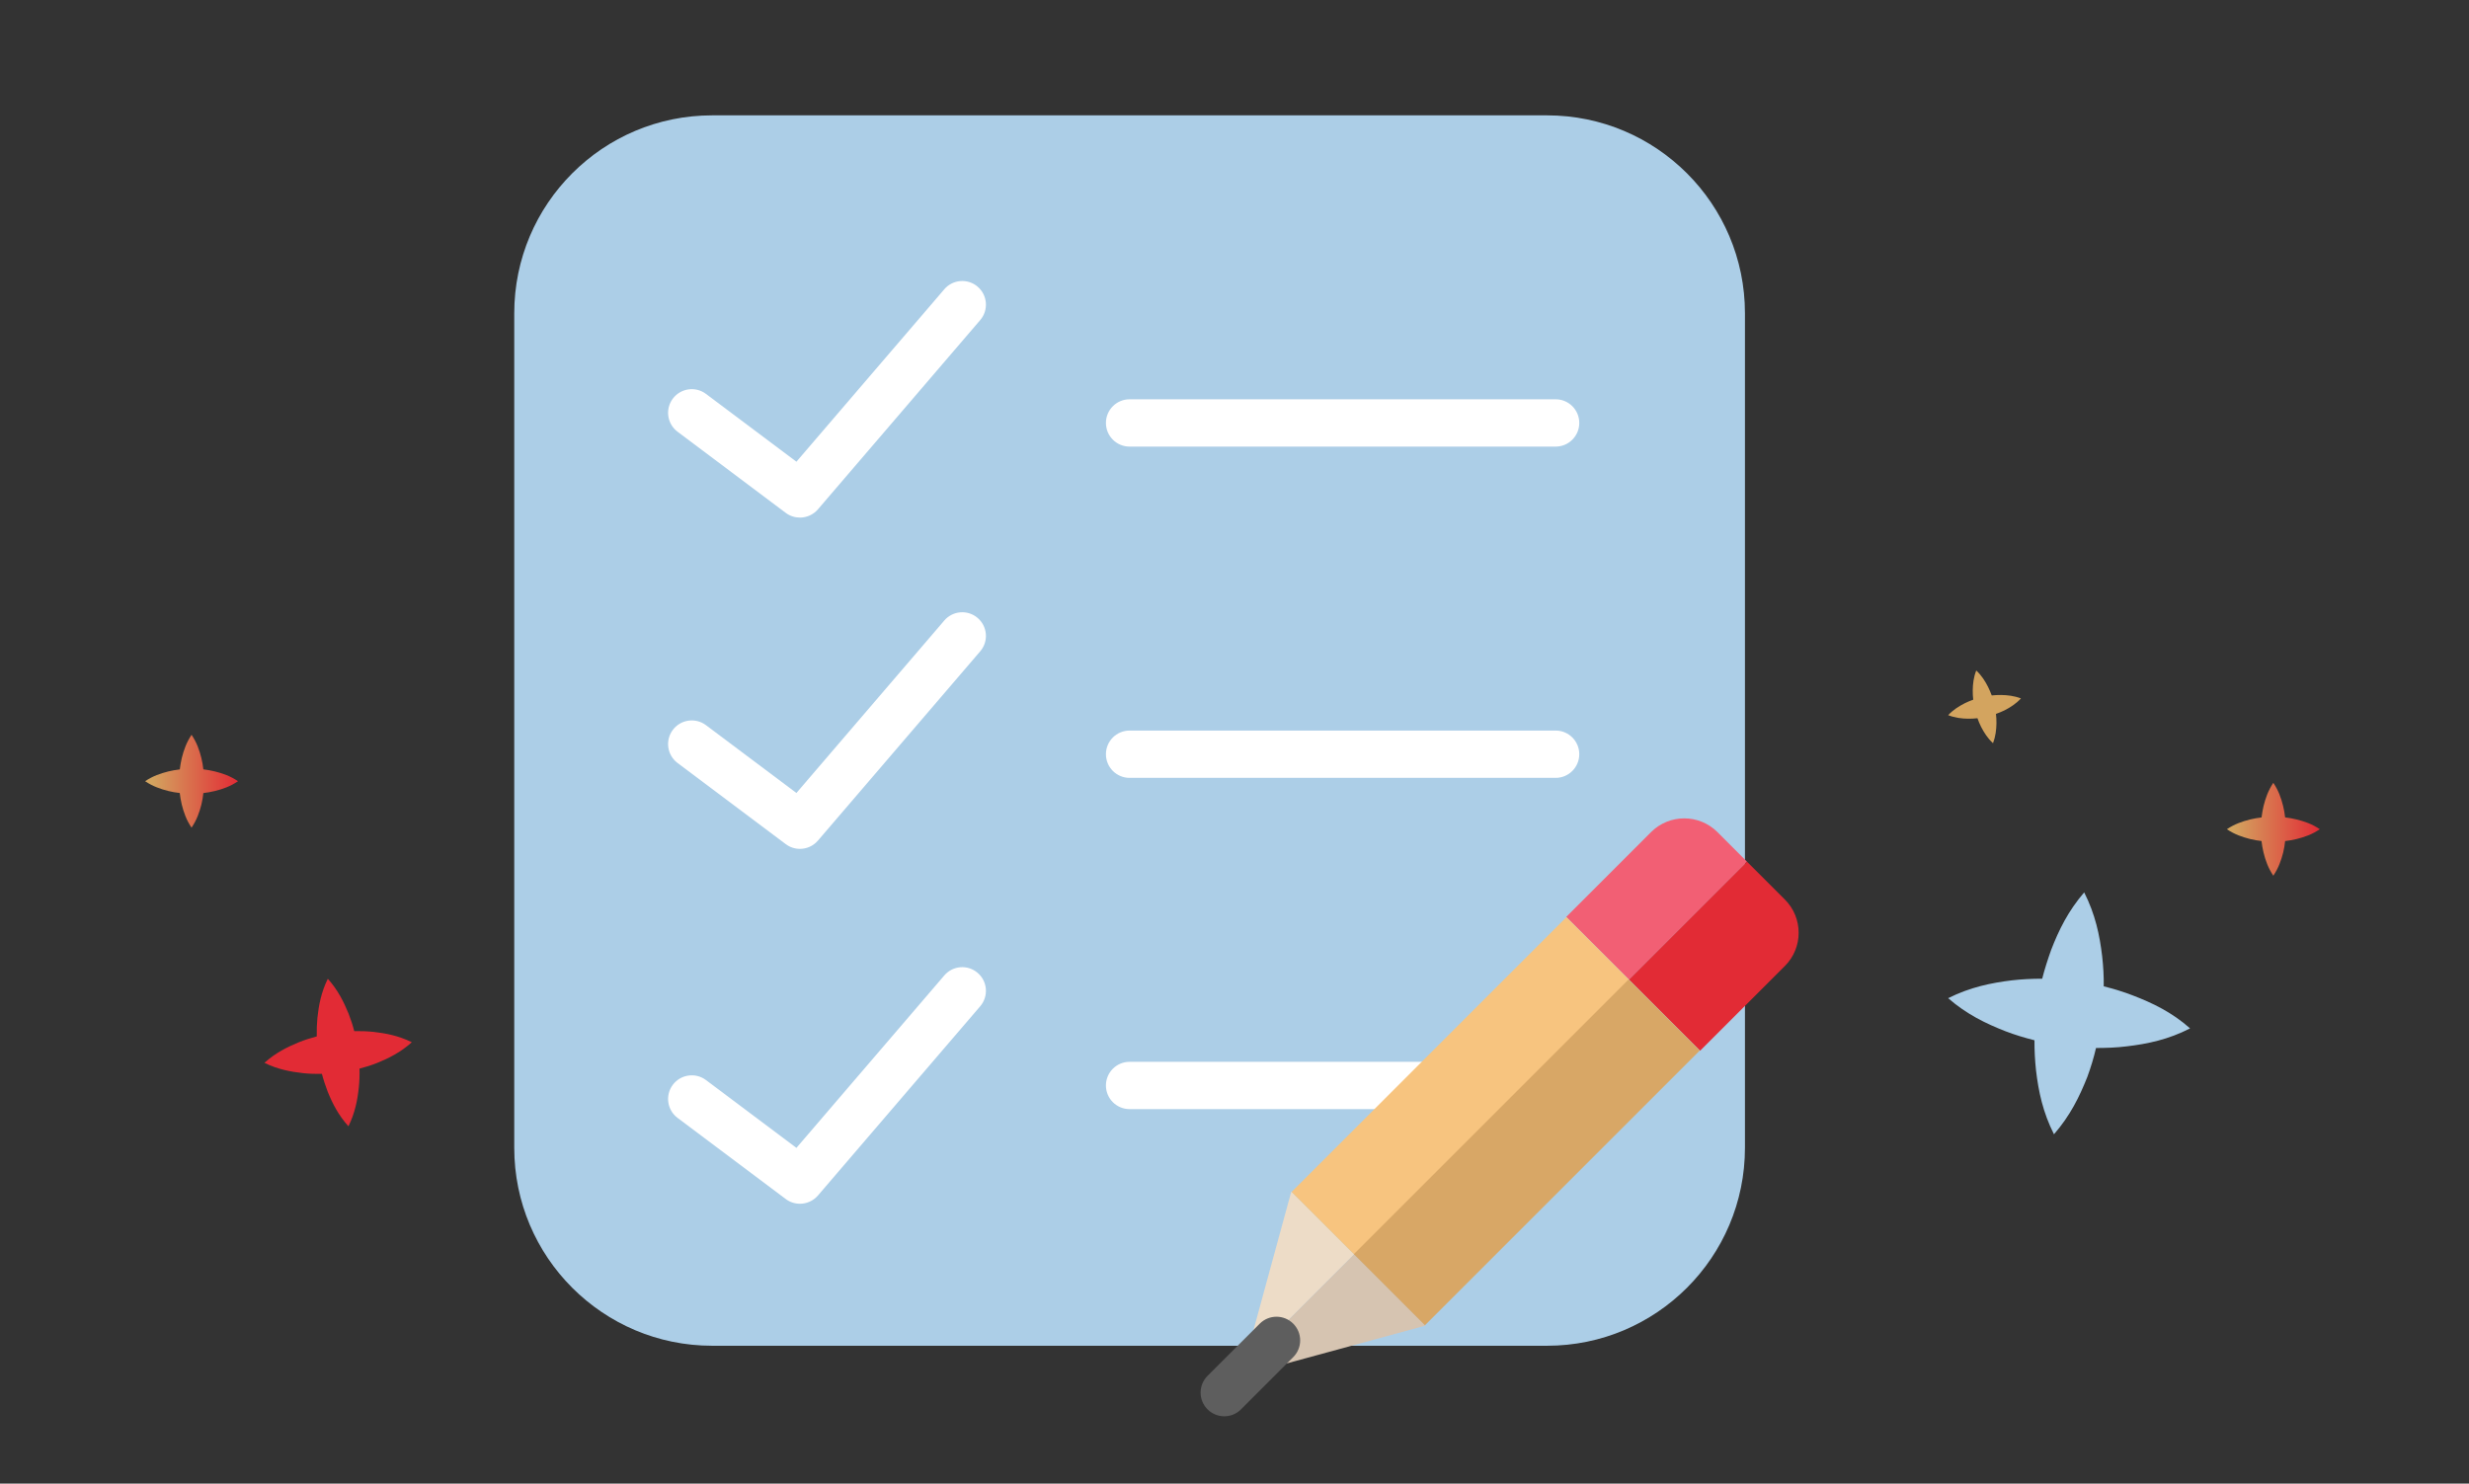 <svg xmlns="http://www.w3.org/2000/svg" xmlns:xlink="http://www.w3.org/1999/xlink" id="Layer_1" x="0px" y="0px" width="490.818px" height="295px" viewBox="0 0 490.818 295" xml:space="preserve">
<rect x="0" y="0" width="490.818" height="295" fill="#333333" stroke="none"/>
<g>
	<path fill="#E22B35" d="M81.867,207.239c-2.211,1.993-4.534,3.158-6.892,4.118c-1.158,0.464-2.328,0.824-3.512,1.128   c0.042,1.23-0.005,2.467-0.127,3.694c-0.262,2.537-0.75,5.083-2.068,7.774c-2.007-2.227-3.179-4.542-4.135-6.91   c-0.435-1.153-0.83-2.318-1.14-3.518c-1.212,0.021-2.42,0-3.671-0.132c-2.529-0.277-5.085-0.748-7.754-2.061   c2.207-1.986,4.536-3.146,6.89-4.111c1.169-0.468,2.323-0.821,3.512-1.141c-0.032-1.23,0.015-2.454,0.128-3.675   c0.271-2.552,0.749-5.096,2.068-7.787c1.995,2.227,3.149,4.545,4.125,6.923c0.444,1.144,0.834,2.303,1.128,3.487   c1.216-0.021,2.451,0.013,3.689,0.139C76.639,205.44,79.192,205.919,81.867,207.239"></path>
	<path fill="#D3A45F" d="M396.188,147.775c-1.097-1.015-1.782-2.125-2.365-3.26c-0.282-0.563-0.518-1.128-0.72-1.703   c-0.61,0.071-1.225,0.098-1.842,0.095c-1.279-0.018-2.579-0.16-3.981-0.704c1.029-1.089,2.141-1.771,3.28-2.359   c0.547-0.273,1.115-0.507,1.702-0.716c-0.065-0.609-0.104-1.224-0.096-1.848c0.022-1.283,0.158-2.574,0.695-3.958   c1.089,1.012,1.764,2.119,2.349,3.26c0.284,0.566,0.513,1.129,0.73,1.697c0.606-0.061,1.217-0.088,1.84-0.085   c1.281,0.021,2.574,0.151,3.972,0.68c-1.024,1.097-2.128,1.783-3.27,2.374c-0.553,0.264-1.122,0.504-1.7,0.704   c0.069,0.619,0.106,1.23,0.096,1.864C396.853,145.087,396.722,146.382,396.188,147.775"></path>
	<linearGradient id="SVGID_1_" gradientUnits="userSpaceOnUse" x1="442.688" y1="164.888" x2="461.156" y2="164.888">
		<stop offset="0.075" style="stop-color:#D3A45F"></stop>
		<stop offset="1" style="stop-color:#E22B35"></stop>
	</linearGradient>
	<path fill="url(#SVGID_1_)" d="M461.156,164.883c-1.532,1.045-3.076,1.572-4.607,1.95c-0.759,0.19-1.522,0.311-2.282,0.406   c-0.08,0.76-0.206,1.513-0.381,2.26c-0.397,1.544-0.919,3.076-1.968,4.623c-1.045-1.547-1.563-3.078-1.95-4.623   c-0.176-0.747-0.308-1.506-0.397-2.269c-0.759-0.086-1.506-0.212-2.26-0.396c-1.543-0.396-3.084-0.911-4.623-1.95   c1.538-1.04,3.079-1.553,4.623-1.943c0.754-0.182,1.501-0.308,2.27-0.403c0.086-0.754,0.23-1.517,0.396-2.26   c0.387-1.547,0.91-3.076,1.94-4.622c1.049,1.546,1.571,3.075,1.953,4.622c0.181,0.744,0.317,1.498,0.396,2.251   c0.76,0.096,1.514,0.221,2.282,0.413C458.08,163.321,459.624,163.837,461.156,164.883"></path>
	<linearGradient id="SVGID_2_" gradientUnits="userSpaceOnUse" x1="28.849" y1="155.342" x2="47.315" y2="155.342">
		<stop offset="0.075" style="stop-color:#D3A45F"></stop>
		<stop offset="1" style="stop-color:#E22B35"></stop>
	</linearGradient>
	<path fill="url(#SVGID_2_)" d="M47.315,155.337c-1.531,1.046-3.075,1.572-4.606,1.949c-0.76,0.191-1.522,0.312-2.282,0.406   c-0.08,0.759-0.206,1.513-0.382,2.261c-0.396,1.544-0.919,3.075-1.968,4.622c-1.045-1.547-1.562-3.078-1.949-4.622   c-0.176-0.748-0.307-1.507-0.396-2.27c-0.76-0.085-1.507-0.212-2.261-0.397c-1.544-0.396-3.084-0.91-4.622-1.949   c1.538-1.039,3.078-1.553,4.622-1.944c0.753-0.181,1.501-0.307,2.27-0.403c0.085-0.753,0.23-1.516,0.396-2.261   c0.387-1.546,0.91-3.075,1.94-4.622c1.049,1.547,1.572,3.076,1.954,4.622c0.181,0.745,0.316,1.498,0.396,2.251   c0.759,0.096,1.513,0.222,2.282,0.412C44.24,153.775,45.785,154.292,47.315,155.337"></path>
	<path fill="#ACCEE7" d="M435.371,204.483c-4.313,2.226-8.514,3.1-12.633,3.577c-2.038,0.258-4.066,0.317-6.064,0.323   c-0.458,1.956-1.037,3.874-1.733,5.759c-1.544,3.899-3.407,7.709-6.627,11.4c-2.209-4.367-3.074-8.519-3.563-12.67   c-0.22-2.001-0.327-4.032-0.311-6.024c-1.953-0.492-3.861-1.067-5.754-1.79c-3.9-1.525-7.731-3.371-11.406-6.578   c4.35-2.189,8.514-3.035,12.67-3.549c2.011-0.227,4.004-0.323,6.024-0.325c0.488-1.923,1.115-3.866,1.791-5.754   c1.511-3.903,3.368-7.713,6.554-11.409c2.213,4.37,3.083,8.521,3.572,12.672c0.229,2.002,0.348,4.017,0.313,6.01   c1.938,0.483,3.856,1.057,5.798,1.812C427.876,199.428,431.738,201.261,435.371,204.483"></path>
	<g>
		<g>
			<path fill="#ACCEE7" d="M307.53,267.591H141.58c-21.729,0-39.351-17.621-39.351-39.354V62.289     c0-21.733,17.621-39.352,39.351-39.352h165.95c21.731,0,39.354,17.619,39.354,39.352v165.947     C346.883,249.97,329.261,267.591,307.53,267.591z"></path>
			<path fill="#FFFFFF" d="M309.243,88.804h-84.687c-2.597,0-4.706-2.104-4.706-4.706s2.108-4.705,4.706-4.705h84.687     c2.598,0,4.705,2.104,4.705,4.705S311.84,88.804,309.243,88.804z"></path>
			<path fill="#FFFFFF" d="M309.243,154.673h-84.687c-2.597,0-4.706-2.103-4.706-4.708c0-2.598,2.108-4.701,4.706-4.701h84.687     c2.598,0,4.705,2.103,4.705,4.701C313.948,152.57,311.84,154.673,309.243,154.673z"></path>
			<path fill="#FFFFFF" d="M309.243,220.539h-84.687c-2.597,0-4.706-2.104-4.706-4.702c0-2.602,2.108-4.706,4.706-4.706h84.687     c2.598,0,4.705,2.104,4.705,4.706C313.948,218.436,311.84,220.539,309.243,220.539z"></path>
			<path fill="#FFFFFF" d="M159.022,102.917c-0.984,0-1.976-0.302-2.823-0.938l-21.505-16.133c-2.08-1.556-2.499-4.508-0.941-6.584     c1.556-2.073,4.507-2.5,6.587-0.941l17.982,13.485l29.395-34.287c1.691-1.977,4.664-2.202,6.635-0.51     c1.972,1.691,2.202,4.656,0.509,6.63l-32.263,37.638C161.665,102.359,160.349,102.917,159.022,102.917z"></path>
			<path fill="#FFFFFF" d="M159.022,168.789c-0.984,0-1.976-0.307-2.823-0.944l-21.505-16.13c-2.08-1.559-2.499-4.509-0.941-6.584     c1.556-2.077,4.507-2.498,6.587-0.941l17.982,13.485l29.395-34.29c1.691-1.978,4.664-2.202,6.635-0.507     c1.972,1.688,2.202,4.659,0.509,6.627l-32.263,37.638C161.665,168.226,160.349,168.789,159.022,168.789z"></path>
			<path fill="#FFFFFF" d="M159.022,239.354c-0.984,0-1.976-0.305-2.823-0.941l-21.505-16.132c-2.08-1.554-2.499-4.505-0.941-6.582     c1.556-2.072,4.507-2.5,6.587-0.94l17.982,13.485l29.395-34.283c1.691-1.984,4.664-2.211,6.635-0.511     c1.972,1.688,2.202,4.656,0.509,6.63l-32.263,37.636C161.665,238.794,160.349,239.354,159.022,239.354z"></path>
		</g>
		<g>
			<polygon fill="#EDDCC7" points="256.719,236.953 256.681,236.989 247.329,271.284 269.189,249.422    "></polygon>
			<path fill="#F25F74" d="M347.286,171.329l-5.866-5.868c-3.648-3.647-9.56-3.647-13.206,0l-16.854,16.852l12.472,12.47     L347.286,171.329z"></path>
			
				<rect x="281.457" y="177.232" transform="matrix(-0.707 -0.707 0.707 -0.707 342.917 573.761)" fill="#F7C47F" width="17.637" height="77.271"></rect>
			<polygon fill="#D6C4B1" points="283.295,263.605 283.333,263.565 269.189,249.422 247.329,271.284 246.703,273.579    "></polygon>
			<path fill="#E22B35" d="M337.971,208.927l16.852-16.85c3.647-3.647,3.647-9.561,0-13.208l-7.537-7.537l-23.454,23.452     L337.971,208.927z"></path>
			
				<rect x="293.578" y="190.544" transform="matrix(0.707 0.707 -0.707 0.707 250.913 -147.528)" fill="#D8A766" width="20" height="77.275"></rect>
			<path fill="#5E5E5E" d="M243.375,281.614c-1.204,0-2.41-0.461-3.326-1.378c-1.841-1.842-1.841-4.813,0-6.658l10.383-10.379     c1.838-1.839,4.813-1.839,6.652,0c1.839,1.84,1.839,4.813,0,6.652l-10.382,10.385     C245.785,281.159,244.581,281.614,243.375,281.614z"></path>
		</g>
	</g>
</g>
</svg>